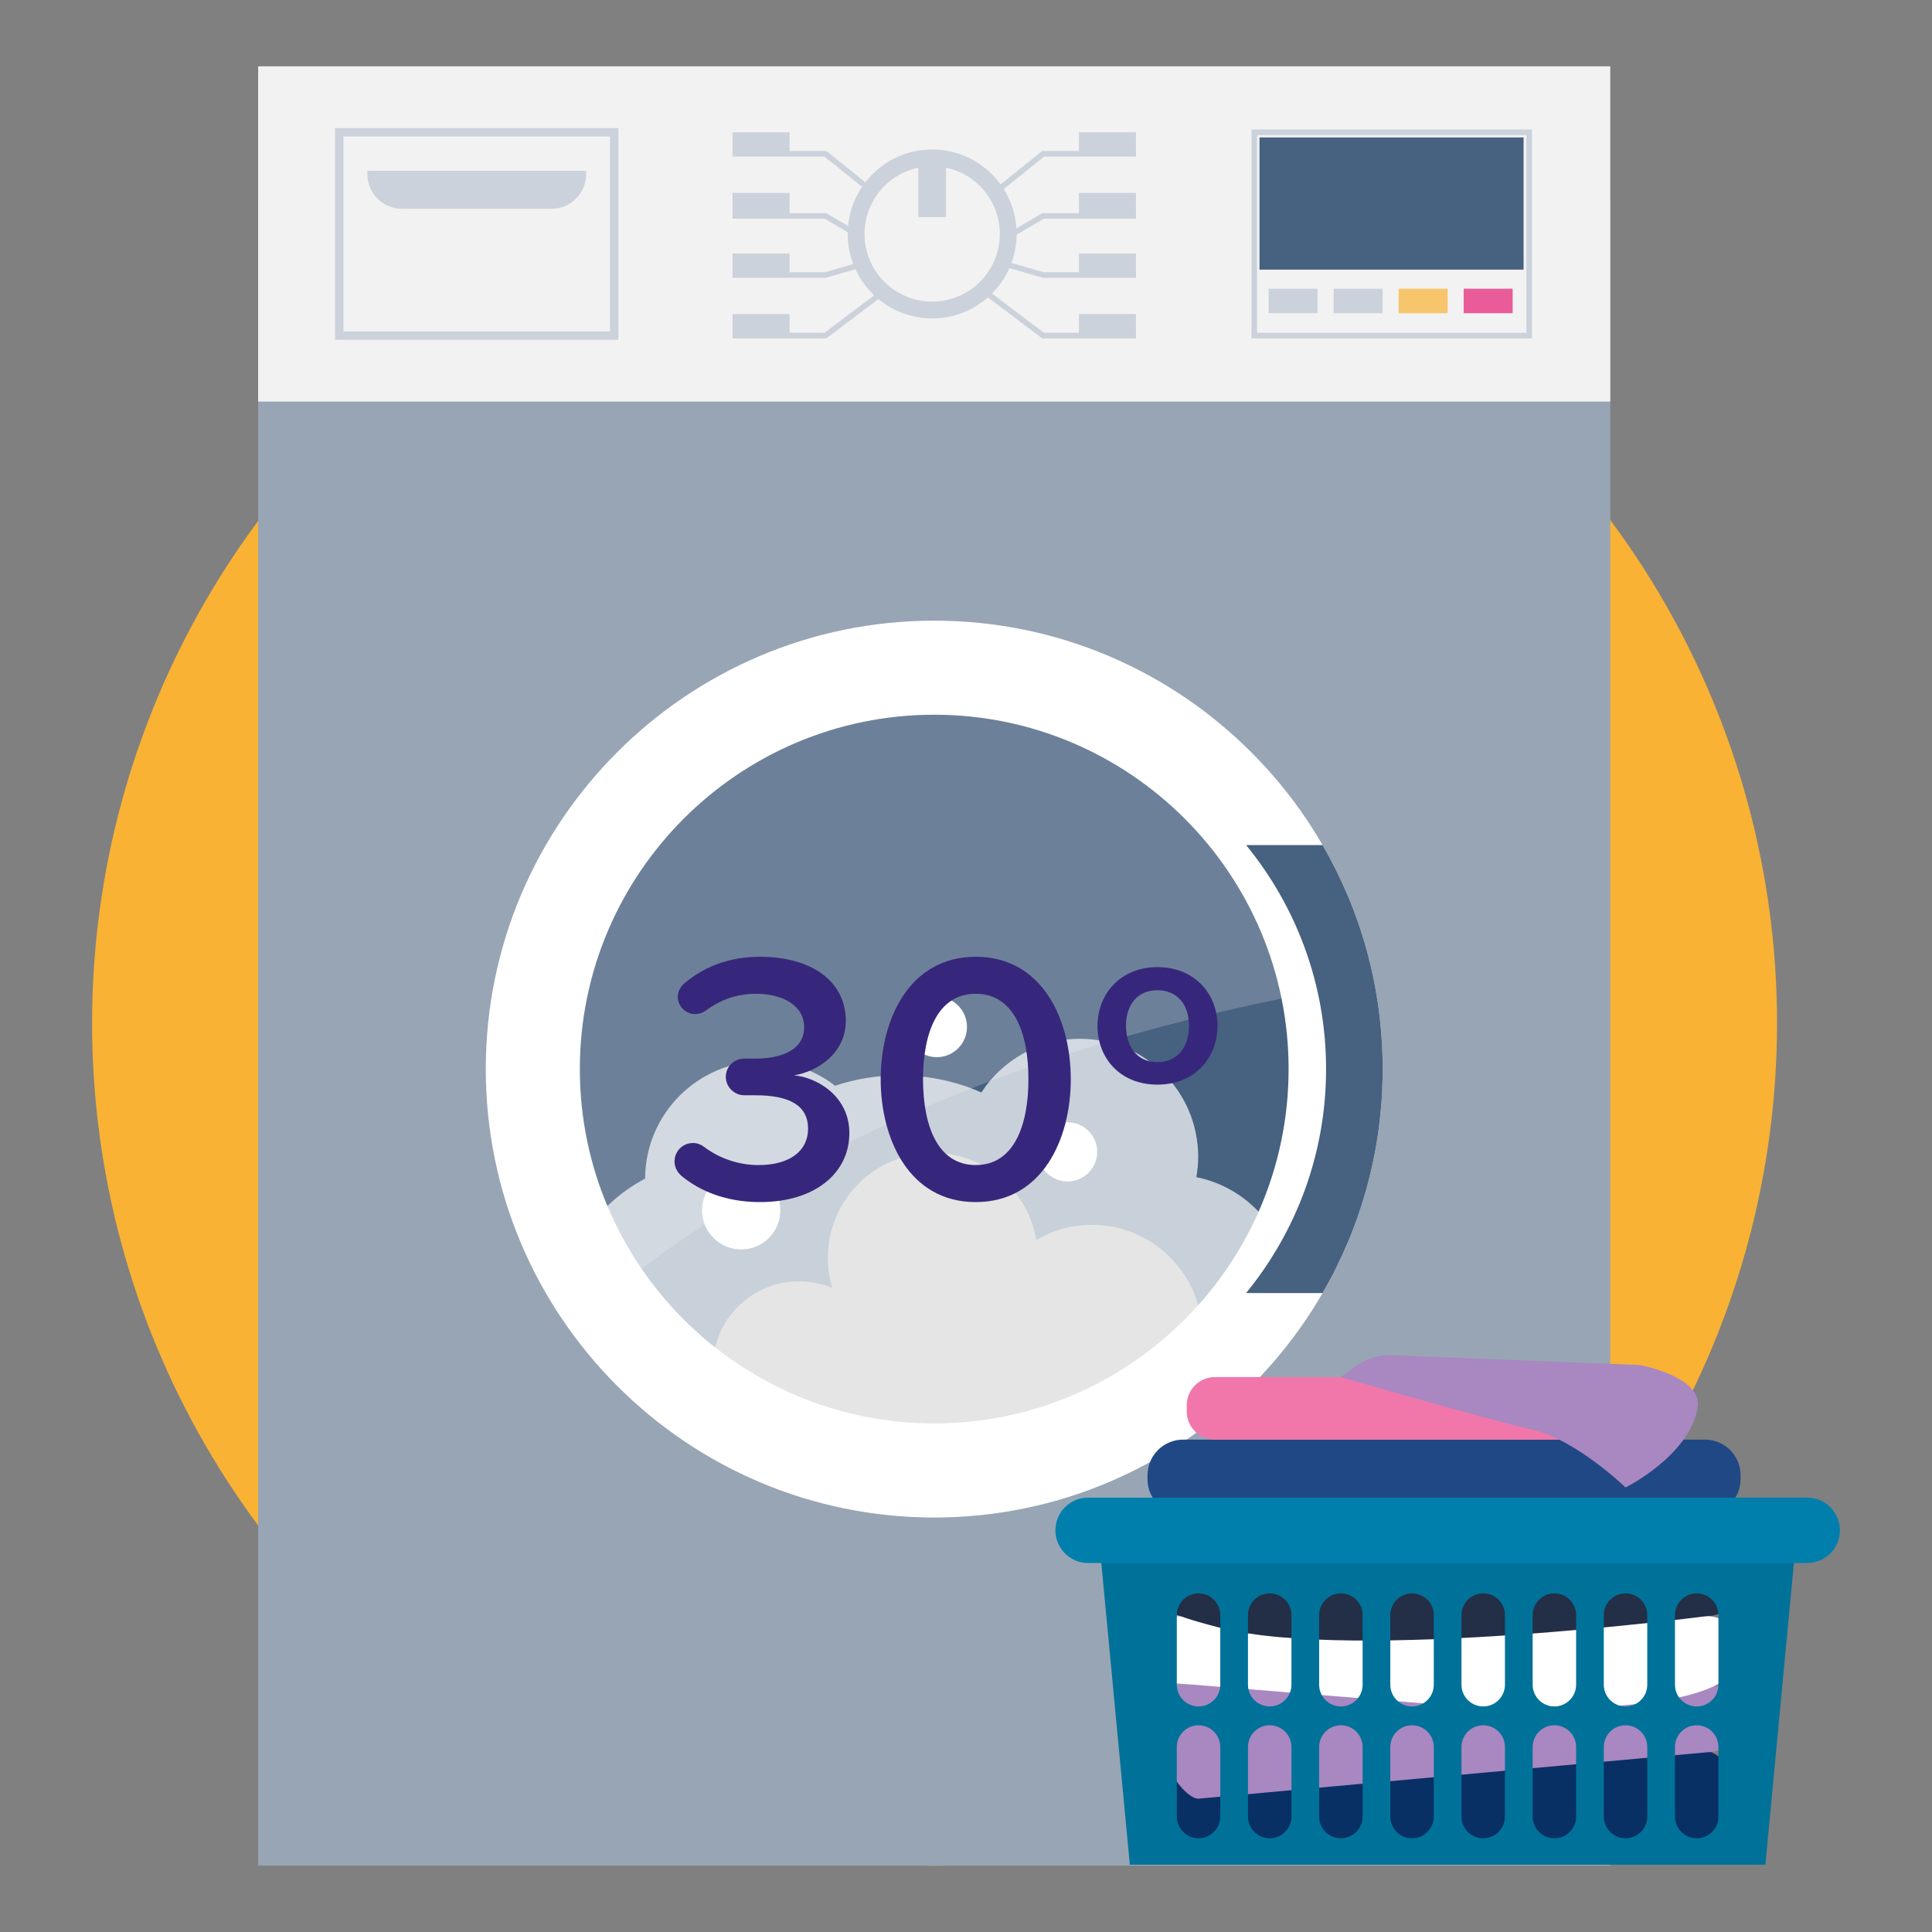 <?xml version="1.0" encoding="utf-8"?>
<!-- Generator: Adobe Illustrator 27.1.1, SVG Export Plug-In . SVG Version: 6.00 Build 0)  -->
<svg version="1.1" id="Layer_1" xmlns="http://www.w3.org/2000/svg" xmlns:xlink="http://www.w3.org/1999/xlink" x="0px" y="0px"
	 viewBox="0 0 800 800" style="enable-background:new 0 0 800 800;" xml:space="preserve">
<rect x="0" y="0" width="800" height="800" fill="#808080" stroke="none"/>
<style type="text/css">
	.st0{fill:#F9B233;}
	.st1{fill:#98A5B5;}
	.st2{fill:#F2F2F2;}
	.st3{fill:#476180;}
	.st4{opacity:0.7;}
	.st5{fill:#BCC5D1;}
	.st6{fill:#E71D73;}
	.st7{clip-path:url(#SVGID_00000119837239272839292220000000611912458199579063_);}
	.st8{opacity:0.7;fill:#FFFFFF;enable-background:new    ;}
	.st9{fill:#E5E5E5;}
	.st10{fill:#FFFFFF;}
	.st11{opacity:0.2;fill:#FFFFFF;enable-background:new    ;}
	.st12{fill:#093064;}
	.st13{fill:#A987C1;}
	.st14{fill:#232E47;}
	.st15{fill:#204884;}
	.st16{fill:#F177AB;}
	.st17{fill:#007299;}
	.st18{fill:#007FAC;}
	.st19{fill:#37277C;}
</style>
<g>
	<circle class="st0" cx="386.98" cy="423.69" r="348.85"/>
	<rect x="106.9" y="83.44" class="st1" width="559.88" height="689.09"/>
	<rect x="106.9" y="27.46" class="st2" width="559.88" height="138.82"/>
	<rect x="521.53" y="56.91" class="st3" width="109.36" height="54.74"/>
	<g class="st4">
		<g>
			<g>
				<path class="st5" d="M256.07,140.7H138.73V53.03h117.34V140.7z M142.22,137.21h110.36v-80.7H142.22V137.21z"/>
				<path class="st5" d="M152.1,70.72h90.61v1.39c0,7.93-6.44,14.36-14.36,14.36h-61.88c-7.93,0-14.36-6.44-14.36-14.36v-1.39l0,0
					L152.1,70.72z"/>
			</g>
			<path class="st5" d="M634.38,140.12H518.21V53.61h116.17V140.12z M520.53,137.8h111.52V55.94H520.53V137.8z"/>
		</g>
		<g>
			<path class="st5" d="M385.99,131.85c-19.29,0-34.98-15.69-34.98-34.98s15.69-34.98,34.98-34.98s34.98,15.69,34.98,34.98
				S405.28,131.85,385.99,131.85z M385.99,68.86c-15.44,0-28.01,12.56-28.01,28.01s12.56,28.01,28.01,28.01s28.01-12.56,28.01-28.01
				S401.45,68.86,385.99,68.86z"/>
			<rect x="380.26" y="65.37" class="st5" width="11.47" height="24.52"/>
			<g>
				<g>
					<rect x="303.32" y="54.77" class="st5" width="23.62" height="8.92"/>
					<rect x="303.32" y="79.86" class="st5" width="23.62" height="8.92"/>
					<rect x="303.32" y="104.95" class="st5" width="23.62" height="8.92"/>
					<rect x="303.32" y="130.04" class="st5" width="23.62" height="8.92"/>
				</g>
				<polygon class="st5" points="359.62,79.51 341.38,64.85 303.32,64.85 303.32,62.53 342.2,62.53 361.08,77.69 				"/>
				<polygon class="st5" points="342.17,140.12 303.32,140.12 303.32,137.8 341.4,137.8 364.97,120 366.38,121.85 				"/>
				<polygon class="st5" points="353.91,97.87 341.47,90.57 303.32,90.57 303.32,88.25 342.1,88.25 355.09,95.86 				"/>
				<polygon class="st5" points="341.96,115.03 303.32,115.03 303.32,112.71 341.62,112.71 356.78,108.3 357.43,110.53 				"/>
			</g>
			<g>
				<g>
					<rect x="446.76" y="54.77" class="st5" width="23.62" height="8.92"/>
					<rect x="446.76" y="79.86" class="st5" width="23.62" height="8.92"/>
					<rect x="446.76" y="104.95" class="st5" width="23.62" height="8.92"/>
					<rect x="446.76" y="130.04" class="st5" width="23.62" height="8.92"/>
				</g>
				<polygon class="st5" points="414.08,79.51 412.62,77.69 431.51,62.53 470.39,62.53 470.39,64.85 432.33,64.85 				"/>
				<polygon class="st5" points="470.39,140.12 431.53,140.12 407.32,121.85 408.71,120 432.3,137.8 470.39,137.8 				"/>
				<polygon class="st5" points="419.78,97.87 418.61,95.86 431.59,88.25 470.39,88.25 470.39,90.57 432.22,90.57 				"/>
				<polygon class="st5" points="470.39,115.03 431.74,115.03 416.27,110.53 416.91,108.3 432.08,112.71 470.39,112.71 				"/>
			</g>
		</g>
		<g>
			<rect x="525.3" y="119.55" class="st5" width="20.28" height="10.14"/>
			<rect x="552.22" y="119.55" class="st5" width="20.28" height="10.14"/>
			<rect x="579.15" y="119.55" class="st0" width="20.28" height="10.14"/>
			<rect x="606.08" y="119.55" class="st6" width="20.28" height="10.14"/>
		</g>
	</g>
	<g>
		<g>
			<g>
				<defs>
					<circle id="SVGID_1_" cx="386.85" cy="442.68" r="166.21"/>
				</defs>
				<clipPath id="SVGID_00000128484053767512504570000016227259540549930908_">
					<use xlink:href="#SVGID_1_"  style="overflow:visible;"/>
				</clipPath>
				<g style="clip-path:url(#SVGID_00000128484053767512504570000016227259540549930908_);">
					<circle class="st3" cx="386.84" cy="442.69" r="166.21"/>
					<path class="st8" d="M495.38,487.42c0.48-2.74,0.77-5.53,0.77-8.4c0-26.99-21.88-48.87-48.87-48.87
						c-17.14,0-32.2,8.84-40.92,22.2c-10.39-4.54-21.85-7.08-33.91-7.08c-9.32,0-18.28,1.53-26.66,4.31
						c-8.25-6.37-18.57-10.2-29.8-10.2c-26.92,0-48.75,21.77-48.86,48.66c-21.64,11.44-36.4,34.15-36.4,60.33
						c0,37.68,30.55,68.22,68.23,68.22c13.34,0,25.74-3.89,36.26-10.5c11.24,5.51,23.88,8.62,37.25,8.62
						c6.19,0,12.22-0.68,18.03-1.94c8.87,12.32,23.3,20.37,39.65,20.37c10.5,0,20.2-3.34,28.16-8.97
						c7.69,5.05,16.88,8.01,26.77,8.01c26.99,0,48.87-21.88,48.87-48.87c0-8.5-2.18-16.49-6-23.46c4.19-7.21,6.63-15.56,6.63-24.51
						c0-23.67-16.84-43.41-39.19-47.91L495.38,487.42z"/>
					<path class="st9" d="M452.16,507.18c-8.4,0-16.27,2.28-23.03,6.24c-3.52-20.48-21.36-36.06-42.84-36.06
						c-24.02,0-43.49,19.47-43.49,43.49c0,4.33,0.64,8.5,1.82,12.44c-4.22-1.75-8.85-2.72-13.71-2.72
						c-19.79,0-35.83,16.04-35.83,35.83s16.04,35.84,35.83,35.84c7.82,0,15.05-2.51,20.94-6.76c6.71,16.89,23.19,28.84,42.47,28.84
						s35.51-11.77,42.32-28.46c4.85,1.75,10.08,2.71,15.53,2.71c25.23,0,45.69-20.45,45.69-45.69s-20.46-45.69-45.69-45.69
						L452.16,507.18z"/>
					
						<ellipse transform="matrix(0.16 -0.987 0.987 0.16 -236.931 724.001)" class="st10" cx="307.01" cy="501.24" rx="16.2" ry="16.2"/>
					<path class="st10" d="M387.89,412.71c-6.92,0-12.52,5.61-12.52,12.52s5.61,12.52,12.52,12.52s12.52-5.61,12.52-12.52
						S394.8,412.71,387.89,412.71z"/>
					<path class="st10" d="M442.07,464.71c-6.76,0-12.25,5.48-12.25,12.25s5.48,12.25,12.25,12.25s12.25-5.48,12.25-12.25
						S448.84,464.71,442.07,464.71z"/>
				</g>
			</g>
			<path class="st11" d="M386.84,276.47c-91.79,0-166.21,74.41-166.21,166.21c0,35.11,10.95,67.63,29.53,94.46
				c88.57-70.56,191.39-107.32,299.6-127.4C534.47,333.73,467.36,276.47,386.84,276.47L386.84,276.47z"/>
			<path class="st10" d="M386.84,257c-102.39,0-185.69,83.3-185.69,185.68s83.3,185.69,185.69,185.69s185.69-83.3,185.69-185.69
				S489.23,257,386.84,257z M386.84,589.41c-80.91,0-146.74-65.83-146.74-146.74s65.83-146.72,146.74-146.72
				s146.74,65.81,146.74,146.72S467.75,589.41,386.84,589.41z"/>
		</g>
		<path class="st3" d="M547.67,349.94h-31.68c20.69,25.29,33.11,57.59,33.11,92.73s-12.43,67.45-33.12,92.75h31.68
			c15.81-27.31,24.87-58.99,24.87-92.75s-9.06-65.43-24.87-92.73H547.67z"/>
	</g>
	<g>
		<path class="st12" d="M699.34,766.18H496.55c-11.81,0-21.39-9.58-21.39-21.39l0,0c0-11.81,9.3-6.98,21.11-6.98l203.07-14.4
			c11.81,0,21.39,9.58,21.39,21.39l0,0c0,11.81-9.58,21.39-21.39,21.39V766.18z"/>
		<path class="st13" d="M706.74,725.59l-210.46,19.2c-7.73,0-21.11-25.47-21.11-33.2l0,0c0-7.73,6.27-13.99,13.99-13.99h217.58
			c7.73,0,13.99,6.27,13.99,13.99l0,0c0,7.73-6.27,13.99-13.99,13.99V725.59z"/>
		<path class="st10" d="M605.16,706.6l-116-9.41c-7.73,0-13.99-6.27-13.99-13.99l0,0c0-7.73,6.27-13.99,13.99-13.99h217.58
			c7.73,0,13.99,6.27,13.99,13.99l0,0C720.73,690.93,720.73,711.6,605.16,706.6L605.16,706.6z"/>
		<path class="st14" d="M706.74,669.2c0,0-145.7,19.08-201.46,4.84c-29.18-7.45-30.11-11.11-30.11-18.84l0,0
			c0-7.73,6.27-13.99,13.99-13.99h217.58c7.73,0,13.99,6.27,13.99,13.99l0,0c0,7.73-6.27,13.99-13.99,13.99V669.2z"/>
		<path class="st15" d="M489.93,596.11h216.03c8.16,0,14.77,6.61,14.77,14.77v1.62c0,8.16-6.61,14.77-14.77,14.77H489.93
			c-8.16,0-14.77-6.61-14.77-14.77v-1.62C475.16,602.72,481.78,596.11,489.93,596.11z"/>
		<path class="st16" d="M503.08,570.21H664.9c6.45,0,11.69,5.24,11.69,11.69v2.52c0,6.45-5.24,11.69-11.69,11.69H503.08
			c-6.45,0-11.69-5.24-11.69-11.69v-2.52C491.39,575.45,496.62,570.21,503.08,570.21z"/>
		<g>
			<path class="st17" d="M467.84,772.14h263.16l14.19-149.93H453.66L467.84,772.14L467.84,772.14z M693.57,668.79c0-4.97,4.03-9,9-9
				s9,4.03,9,9v28.81c0,4.97-4.03,9-9,9s-9-4.03-9-9V668.79z M693.57,723.4c0-4.97,4.03-9,9-9s9,4.03,9,9v28.8c0,4.97-4.03,9-9,9
				s-9-4.03-9-9V723.4z M664.1,668.79c0-4.97,4.03-9,9-9s9,4.03,9,9v28.81c0,4.97-4.03,9-9,9s-9-4.03-9-9V668.79z M664.1,723.4
				c0-4.97,4.03-9,9-9s9,4.03,9,9v28.8c0,4.97-4.03,9-9,9s-9-4.03-9-9V723.4z M634.64,668.79c0-4.97,4.03-9,9-9s9,4.03,9,9v28.81
				c0,4.97-4.03,9-9,9s-9-4.03-9-9V668.79z M634.64,723.4c0-4.97,4.03-9,9-9s9,4.03,9,9v28.8c0,4.97-4.03,9-9,9s-9-4.03-9-9V723.4z
				 M605.17,668.79c0-4.97,4.03-9,9-9s9,4.03,9,9v28.81c0,4.97-4.03,9-9,9s-9-4.03-9-9V668.79z M605.17,723.4c0-4.97,4.03-9,9-9
				s9,4.03,9,9v28.8c0,4.97-4.03,9-9,9s-9-4.03-9-9V723.4z M575.7,668.79c0-4.97,4.03-9,9-9s9,4.03,9,9v28.81c0,4.97-4.03,9-9,9
				s-9-4.03-9-9V668.79z M575.7,723.4c0-4.97,4.03-9,9-9s9,4.03,9,9v28.8c0,4.97-4.03,9-9,9s-9-4.03-9-9V723.4z M546.23,668.79
				c0-4.97,4.03-9,9-9s9,4.03,9,9v28.81c0,4.97-4.03,9-9,9s-9-4.03-9-9V668.79z M546.23,723.4c0-4.97,4.03-9,9-9s9,4.03,9,9v28.8
				c0,4.97-4.03,9-9,9s-9-4.03-9-9V723.4z M516.76,668.79c0-4.97,4.03-9,9-9s9,4.03,9,9v28.81c0,4.97-4.03,9-9,9s-9-4.03-9-9V668.79
				z M516.76,723.4c0-4.97,4.03-9,9-9s9,4.03,9,9v28.8c0,4.97-4.03,9-9,9s-9-4.03-9-9V723.4z M487.29,668.79c0-4.97,4.03-9,9-9
				s9,4.03,9,9v28.81c0,4.97-4.03,9-9,9s-9-4.03-9-9V668.79z M487.29,723.4c0-4.97,4.03-9,9-9s9,4.03,9,9v28.8c0,4.97-4.03,9-9,9
				s-9-4.03-9-9V723.4z"/>
			<path class="st18" d="M748.33,620.13H450.55c-7.47,0-13.53,6.06-13.53,13.54s6.06,13.54,13.53,13.54h297.78
				c7.47,0,13.54-6.06,13.54-13.54S755.81,620.13,748.33,620.13L748.33,620.13z"/>
		</g>
		<path class="st13" d="M555.22,570.21l5.89-4.33c4.42-3.25,9.81-4.9,15.29-4.69l102.71,4.04c0,0,26.29,4.86,23.84,17.93
			c-3.71,19.85-29.85,32.77-29.85,32.77s-20.47-19.82-38.47-23.89C614.55,587.49,555.22,570.22,555.22,570.21L555.22,570.21z"/>
	</g>
	<g>
		<path class="st19" d="M281.96,486.71c-1.62-1.47-2.65-3.54-2.65-5.75c0-4.28,3.39-7.67,7.67-7.67c1.62,0,3.24,0.59,4.57,1.62
			c6.49,4.86,14.45,7.52,22.56,7.52c12.97,0,20.49-5.9,20.49-15.04c0-9.73-7.81-13.86-21.82-13.86h-4.57
			c-4.13,0-7.67-3.39-7.67-7.67s3.54-7.52,7.67-7.52h4.57c11.5,0,20.2-3.98,20.2-12.97s-8.85-13.86-19.9-13.86
			c-7.81,0-14.6,2.36-20.79,6.93c-1.18,0.88-2.8,1.47-4.42,1.47c-3.98,0-7.22-3.24-7.22-7.22c0-2.21,1.18-4.13,2.65-5.45
			c7.81-6.63,18.13-11.06,31.4-11.06c21.23,0,35.53,10.03,35.53,26.54c0,13.12-11.2,20.79-21.38,22.56
			c9.58,0.88,22.85,8.7,22.85,23.88c0,16.66-14.3,28.6-37.01,28.6C300.68,497.76,289.63,493.19,281.96,486.71L281.96,486.71z"/>
		<path class="st19" d="M404.03,396.18c27.57,0,39.36,25.95,39.36,50.72s-11.79,50.86-39.36,50.86s-39.36-26.1-39.36-50.86
			S376.46,396.18,404.03,396.18z M404.03,411.51c-16.07,0-21.82,16.66-21.82,35.38s5.75,35.53,21.82,35.53s21.82-16.81,21.82-35.53
			S420.1,411.51,404.03,411.51L404.03,411.51z"/>
		<path class="st19" d="M479.22,400.46c15.48,0,24.92,11.06,24.92,24.33s-9.44,24.33-24.92,24.33s-24.77-11.06-24.77-24.33
			S464.03,400.46,479.22,400.46z M479.22,410.04c-8.26,0-12.97,6.04-12.97,14.74s4.72,15.04,12.97,15.04s13.12-6.19,13.12-15.04
			S487.47,410.04,479.22,410.04z"/>
	</g>
</g>
</svg>
